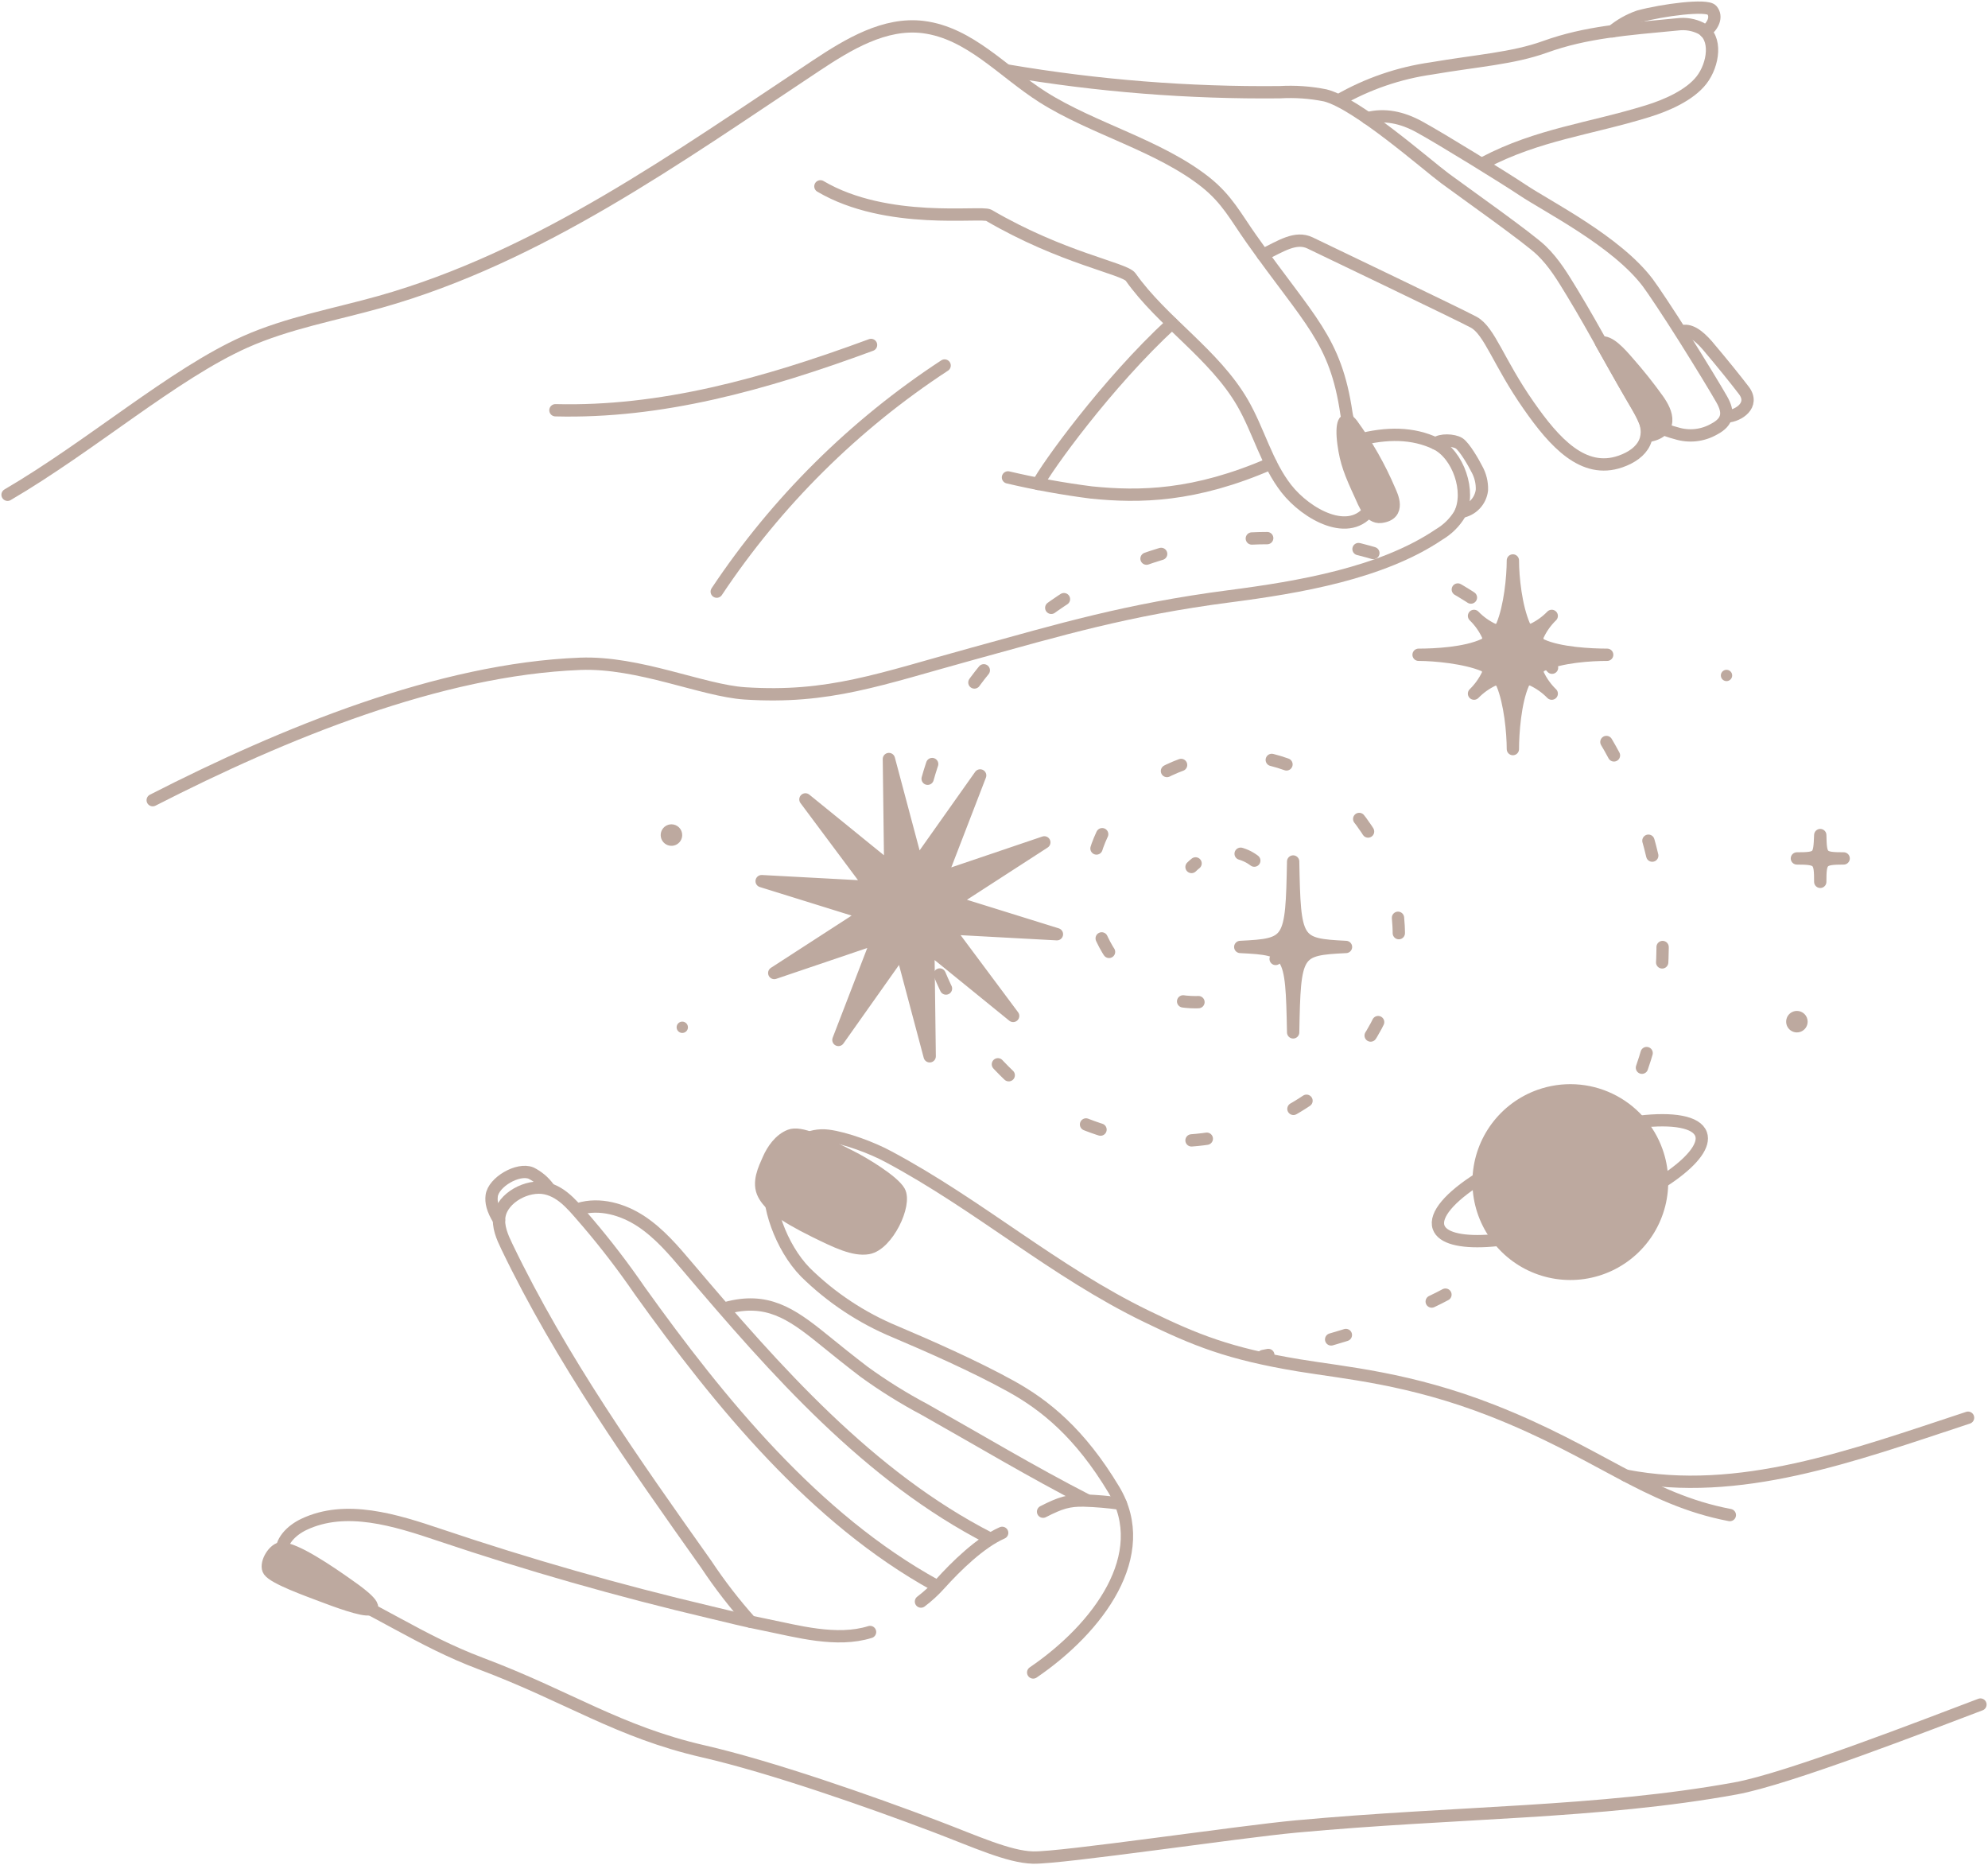 <?xml version="1.0" encoding="UTF-8"?> <svg xmlns="http://www.w3.org/2000/svg" width="323" height="303" viewBox="0 0 323 303" fill="none"> <path d="M205.222 220.287L206.071 220.119" stroke="#BDA99F" stroke-width="2" stroke-linecap="round" stroke-linejoin="round"></path> <path d="M216.278 217.593C226.604 214.618 237.604 209.995 245.98 203.036C276.482 177.696 278.741 134.866 249.088 105.212C237.694 93.818 222.24 87.417 206.127 87.417C190.014 87.417 174.56 93.818 163.166 105.212C158.651 109.726 155.07 115.085 152.627 120.983C150.183 126.881 148.926 133.203 148.926 139.588C148.926 145.972 150.183 152.294 152.627 158.192C155.07 164.09 158.651 169.45 163.166 173.964C166.776 177.577 171.063 180.444 175.781 182.401C180.499 184.358 185.557 185.366 190.665 185.368C195.773 185.37 200.831 184.366 205.551 182.413C210.27 180.459 214.559 177.596 218.172 173.985C224.003 168.149 227.278 160.237 227.278 151.988C227.278 143.738 224.003 135.826 218.172 129.99C213.504 125.324 207.175 122.702 200.574 122.702C193.974 122.702 187.644 125.324 182.977 129.99C179.244 133.724 177.148 138.787 177.148 144.067C177.148 149.347 179.244 154.41 182.977 158.144C184.456 159.623 186.211 160.797 188.144 161.598C190.077 162.398 192.148 162.811 194.24 162.811C196.332 162.811 198.403 162.398 200.335 161.598C202.268 160.797 204.024 159.623 205.503 158.144C210.476 153.17 208.617 145.256 204.612 140.549C203.913 139.808 203.056 139.234 202.105 138.869C201.155 138.505 200.134 138.36 199.119 138.444" stroke="#BDA99F" stroke-width="2" stroke-linecap="round" stroke-linejoin="round" stroke-dasharray="2.5 14.98"></path> <path d="M194.25 140.261C194.019 140.442 193.799 140.636 193.591 140.844" stroke="#BDA99F" stroke-width="2" stroke-linecap="round" stroke-linejoin="round"></path> <path d="M1.228 80.377C14.795 72.449 28.208 60.733 39.811 55.556C46.77 52.455 54.361 51.115 61.698 49.053C87.69 41.742 110.138 25.544 132.629 10.643C137.869 7.17 143.741 3.627 149.977 4.392C157.589 5.346 162.942 11.674 169.424 15.778C177.603 20.948 188.294 23.607 195.885 29.605C199.392 32.412 200.732 35.155 203.328 38.824C212.749 52.153 216.993 55.1 218.761 67.145C219.308 70.976 224.836 79.38 222.697 82.58C219.344 87.554 212.244 83.527 209.01 79.402C205.776 75.276 204.506 69.966 201.876 65.427C197.288 57.527 188.849 52.287 183.706 45.011C182.724 43.608 172.594 41.953 160.655 34.979C159.462 34.278 144.113 36.649 133.295 30.272" stroke="#BDA99F" stroke-width="2" stroke-linecap="round" stroke-linejoin="round"></path> <path d="M90.243 66.647C107.311 67.082 124 62.508 141.524 56.04" stroke="#BDA99F" stroke-width="2" stroke-linecap="round" stroke-linejoin="round"></path> <path d="M116.452 96.113C126.185 81.492 138.781 68.996 153.478 59.379" stroke="#BDA99F" stroke-width="2" stroke-linecap="round" stroke-linejoin="round"></path> <path d="M24.812 129.991C46.188 119.067 71.449 108.727 94.263 107.836C103.796 107.471 114.151 112.192 121.012 112.641C134.677 113.532 142.885 110.354 158.122 106.173C172.152 102.321 183.04 99.038 199.771 96.863C210.995 95.404 224.493 93.145 233.844 86.81C235.205 86.007 236.345 84.879 237.162 83.527C239.014 79.921 236.931 73.803 233.269 72.056C229.607 70.31 225.355 70.239 220.564 71.516" stroke="#BDA99F" stroke-width="2" stroke-linecap="round" stroke-linejoin="round"></path> <path d="M273.157 53.879C274.455 53.36 275.963 54.468 277.366 56.075C279.885 59.05 282.01 61.688 283.357 63.455C285.118 65.82 282.459 67.559 280.593 67.665" stroke="#BDA99F" stroke-width="2" stroke-linecap="round" stroke-linejoin="round"></path> <path d="M219.66 68.92C222.096 72.257 224.144 75.86 225.763 79.661C226.099 80.44 227.699 83.555 224.36 83.969C222.501 84.193 221.61 81.654 221.042 80.419C219.421 76.911 218.691 75.122 218.285 72.077C217.843 68.752 218.46 67.349 219.66 68.92Z" fill="#BDA99F" stroke="#BDA99F" stroke-width="2" stroke-linecap="round" stroke-linejoin="round"></path> <path d="M233.269 72.056C234.005 71.355 236.18 71.46 237.057 72.007C237.934 72.554 239.47 75.227 239.926 76.153C240.524 77.205 240.818 78.403 240.775 79.612C240.671 80.495 240.282 81.319 239.666 81.96C239.051 82.6 238.243 83.023 237.365 83.162" stroke="#BDA99F" stroke-width="2" stroke-linecap="round" stroke-linejoin="round"></path> <path d="M277.1 5.156C278.328 4.181 279.036 2.722 278.138 1.649C277.331 0.68 270.183 1.614 266.275 2.666C264.7 3.211 263.236 4.035 261.954 5.1" stroke="#BDA99F" stroke-width="2" stroke-linecap="round" stroke-linejoin="round"></path> <path d="M168.659 78.616C169.859 76.167 179.771 62.305 190.406 52.518" stroke="#BDA99F" stroke-width="2" stroke-linecap="round" stroke-linejoin="round"></path> <path d="M206.464 75.304C194.089 80.692 185.131 80.798 177.309 80.005C172.757 79.421 168.238 78.604 163.77 77.556" stroke="#BDA99F" stroke-width="2" stroke-linecap="round" stroke-linejoin="round"></path> <path d="M163.734 11.47C178.332 13.954 193.123 15.128 207.93 14.978C210.407 14.834 212.892 15.008 215.324 15.497C220.48 16.795 231.726 26.722 234.784 28.988C237.843 31.254 248.337 38.655 250.442 40.69C252.547 42.724 253.95 45.11 255.43 47.53C259.26 53.844 262.62 60.319 266.423 66.654C269.018 70.962 266.886 73.726 263.28 74.975C257.247 77.079 252.554 71.881 248.359 65.855C243.448 58.839 242.045 53.767 239.442 52.343C237.45 51.248 214.531 40.283 212.855 39.469C210.505 38.333 208.07 40.009 205.187 41.412" stroke="#BDA99F" stroke-width="2" stroke-linecap="round" stroke-linejoin="round"></path> <path d="M241.118 26.434C249.916 21.818 258.243 20.983 267.734 18.051C270.737 17.125 274.539 15.483 276.461 13C278.383 10.516 279.106 6.075 276.335 4.581C275.185 4.015 273.896 3.796 272.624 3.95C264.205 4.756 257.674 5.212 251.038 7.605C245.763 9.506 239.898 9.857 232.581 11.113C227.293 11.863 222.196 13.613 217.562 16.269" stroke="#BDA99F" stroke-width="2" stroke-linecap="round" stroke-linejoin="round"></path> <path d="M222.163 19.202C224.934 18.5 227.733 19.026 230.673 20.647C234.25 22.611 244.703 29.065 247.369 30.861C251.423 33.576 262.62 39.182 267.713 45.917C268.526 46.99 271.129 50.891 273.69 54.96C276.25 59.029 278.818 63.252 279.723 64.852C280.929 66.956 280.831 68.493 278.502 69.713C277.579 70.242 276.557 70.574 275.499 70.689C274.441 70.803 273.372 70.698 272.357 70.38C270.482 69.897 268.705 69.094 267.102 68.008" stroke="#BDA99F" stroke-width="2" stroke-linecap="round" stroke-linejoin="round"></path> <path d="M267.524 70.857C269.629 70.597 270.625 69.622 270.716 68.415C270.807 67.209 270.085 65.946 269.383 64.943C267.865 62.825 266.24 60.785 264.515 58.832C263.21 57.324 261.428 55.324 260.116 55.661C260.116 55.661 263.792 62.235 265.406 64.964C267.019 67.693 268.121 69.853 267.524 70.857Z" fill="#BDA99F" stroke="#BDA99F" stroke-width="2" stroke-linecap="round" stroke-linejoin="round"></path> <path d="M321.772 276.909C313.228 280.136 290.534 288.983 281.989 290.533C259.709 294.588 236.868 294.294 210.561 296.721C201.385 297.563 172.356 301.884 167.831 301.765C163.882 301.667 158.382 299.127 152.103 296.742C141.286 292.631 125.242 287.026 114.291 284.514C100.429 281.329 92.404 275.625 78.107 270.244C68.047 266.449 61.832 261.601 49.808 256.431C48.054 255.673 46.16 254.516 45.809 252.636C45.409 250.475 47.373 248.595 49.359 247.648C56.206 244.392 64.259 246.946 71.45 249.366C85.887 254.23 100.532 258.412 115.386 261.91C118.893 262.731 120.387 263.166 124.428 263.973C129.458 264.983 135.947 266.828 141.363 265.123" stroke="#BDA99F" stroke-width="2" stroke-linecap="round" stroke-linejoin="round"></path> <path d="M151.97 257.525C132.362 246.736 116.985 227.885 103.958 209.694C101.334 205.868 98.513 202.182 95.505 198.651C93.505 196.399 91.583 193.663 88.63 193.039C85.677 192.415 81.657 194.561 81.145 197.529C80.85 199.248 81.601 200.945 82.358 202.517C91.176 220.848 102.99 237.545 114.754 254.137C116.927 257.411 119.333 260.525 121.952 263.454" stroke="#BDA99F" stroke-width="2" stroke-linecap="round" stroke-linejoin="round"></path> <path d="M160.781 249.907C141.18 239.867 125.978 222.595 111.731 205.8C109.444 203.099 107.115 200.356 104.161 198.406C101.208 196.455 97.462 195.382 94.066 196.385" stroke="#BDA99F" stroke-width="2" stroke-linecap="round" stroke-linejoin="round"></path> <path d="M169.473 245.578C172.279 244.14 173.647 243.719 176.123 243.768C178.126 243.828 180.124 244.002 182.107 244.287" stroke="#BDA99F" stroke-width="2" stroke-linecap="round" stroke-linejoin="round"></path> <path d="M117.96 212.493C124.554 210.697 128.483 213.321 133.625 217.488C135.856 219.305 138.101 221.101 140.387 222.848C143.515 225.116 146.796 227.162 150.209 228.972C158.865 233.848 167.747 239.173 176.586 243.705" stroke="#BDA99F" stroke-width="2" stroke-linecap="round" stroke-linejoin="round"></path> <path d="M149.634 260.177C150.755 259.33 151.791 258.376 152.727 257.329C155.337 254.432 159.266 250.58 162.829 249.016" stroke="#BDA99F" stroke-width="2" stroke-linecap="round" stroke-linejoin="round"></path> <path d="M167.866 271.697C178.445 264.485 187.305 252.558 180.991 242.035C175.442 232.782 169.767 228.25 164.246 225.198C158.325 221.922 150.784 218.61 145.488 216.365C140.03 214.111 135.06 210.821 130.854 206.677C126.834 202.559 124.47 195.529 125.186 191.566C125.473 189.959 126.027 189.257 127.066 188.009C128.946 185.743 131.583 184.136 134.509 184.501C137.434 184.866 141.77 186.507 144.33 187.896C159.062 195.754 171.289 206.586 186.295 213.854C194.194 217.691 199.624 219.915 211.058 221.809C218.473 223.037 228.989 223.865 242.508 229.169C251.157 232.571 257.387 236.135 263.118 239.18C268.85 242.225 274.251 244.834 281.056 246.125" stroke="#BDA99F" stroke-width="2" stroke-linecap="round" stroke-linejoin="round"></path> <path d="M319.759 230.312C300.775 236.57 282.613 243.291 264.156 239.727" stroke="#BDA99F" stroke-width="2" stroke-linecap="round" stroke-linejoin="round"></path> <path d="M124.092 194.056C123.04 192.099 124.197 189.847 124.857 188.331C125.516 186.816 126.702 185.097 128.364 184.466C130.027 183.835 133.345 185.413 138.185 187.861C140.437 188.991 145.116 191.832 146.099 193.544C147.291 195.649 144.197 202.201 141.062 202.755C138.74 203.162 135.835 201.738 132.398 200.047C126.807 197.29 124.927 195.621 124.092 194.056Z" fill="#BDA99F" stroke="#BDA99F" stroke-width="2" stroke-linecap="round" stroke-linejoin="round"></path> <path d="M60.127 261.405C61.572 260.935 57.636 258.22 56.528 257.441C53.596 255.365 47.941 251.485 45.598 251.52C44.279 251.801 43.003 254.207 43.711 255.189C44.602 256.424 49.864 258.297 52.312 259.23C54.459 260.044 59.032 261.756 60.127 261.405Z" fill="#BDA99F" stroke="#BDA99F" stroke-width="2" stroke-linecap="round" stroke-linejoin="round"></path> <path d="M81.082 198.216C79.973 196.427 79.763 195.27 79.889 194.267C80.162 192.043 84.182 189.692 86.294 190.576C87.401 191.132 88.362 191.939 89.1 192.934" stroke="#BDA99F" stroke-width="2" stroke-linecap="round" stroke-linejoin="round"></path> <path d="M144.422 123.305L148.996 140.465L159.252 125.971L152.861 142.541L169.676 136.845L154.769 146.491L171.725 151.767L153.998 150.805L164.611 165.04L150.827 153.843L151.051 171.599L146.484 154.44L136.221 168.941L142.612 152.37L125.796 158.067L140.704 148.42L123.748 143.145L141.482 144.099L130.861 129.864L144.646 141.061L144.422 123.305Z" fill="#BDA99F" stroke="#BDA99F" stroke-width="2" stroke-linecap="round" stroke-linejoin="round"></path> <path d="M249.901 109.582C249.786 109.299 249.787 108.98 249.905 108.698C250.024 108.415 250.249 108.191 250.533 108.074C253.619 106.671 258.411 106.369 261.126 106.369C258.53 106.369 253.36 106.124 250.463 104.784C250.175 104.647 249.953 104.402 249.846 104.102C249.738 103.803 249.753 103.473 249.887 103.184C250.437 102.016 251.193 100.956 252.118 100.055C251.256 100.941 250.247 101.672 249.137 102.216C249.002 102.277 248.857 102.311 248.71 102.316C248.562 102.321 248.415 102.296 248.277 102.244C248.139 102.192 248.012 102.113 247.904 102.012C247.797 101.911 247.71 101.789 247.65 101.655C246.296 98.54 245.805 93.805 245.805 91.047C245.805 93.713 245.335 98.582 244.065 101.613C244.009 101.755 243.924 101.885 243.817 101.994C243.71 102.104 243.582 102.191 243.441 102.251C243.3 102.31 243.149 102.341 242.996 102.341C242.842 102.341 242.691 102.31 242.55 102.251C241.407 101.707 240.371 100.964 239.491 100.055C240.426 100.967 241.187 102.041 241.736 103.226C241.848 103.509 241.846 103.823 241.729 104.104C241.612 104.384 241.391 104.608 241.111 104.728C238.074 106.131 233.149 106.369 230.483 106.369C233.121 106.369 238.067 106.839 241.055 108.088C241.198 108.144 241.328 108.228 241.437 108.335C241.547 108.442 241.635 108.57 241.695 108.711C241.755 108.852 241.786 109.003 241.787 109.157C241.788 109.31 241.759 109.462 241.701 109.603C241.15 110.752 240.402 111.794 239.491 112.683C240.381 111.77 241.426 111.022 242.578 110.473C242.719 110.415 242.87 110.386 243.023 110.387C243.176 110.388 243.327 110.42 243.467 110.48C243.607 110.54 243.734 110.627 243.841 110.737C243.947 110.847 244.03 110.977 244.086 111.119C245.349 114.121 245.805 119.053 245.805 121.691C245.805 119.067 246.169 114.058 247.467 111.084C247.523 110.943 247.607 110.815 247.713 110.706C247.819 110.598 247.946 110.512 248.085 110.452C248.225 110.393 248.374 110.362 248.526 110.361C248.678 110.359 248.828 110.388 248.968 110.445C250.145 110.995 251.212 111.753 252.118 112.683C251.2 111.79 250.449 110.74 249.901 109.582Z" fill="#BDA99F" stroke="#BDA99F" stroke-width="2" stroke-linecap="round" stroke-linejoin="round"></path> <path d="M111.773 166.892C111.771 167.074 111.716 167.251 111.614 167.401C111.512 167.551 111.368 167.668 111.2 167.736C111.032 167.805 110.848 167.822 110.67 167.786C110.492 167.749 110.329 167.661 110.201 167.532C110.073 167.404 109.987 167.24 109.952 167.062C109.917 166.884 109.935 166.699 110.005 166.532C110.075 166.364 110.193 166.221 110.344 166.12C110.495 166.02 110.672 165.966 110.854 165.966C110.975 165.966 111.095 165.99 111.207 166.037C111.319 166.083 111.42 166.152 111.506 166.238C111.591 166.324 111.659 166.426 111.705 166.538C111.75 166.651 111.773 166.771 111.773 166.892V166.892Z" fill="#BDA99F"></path> <path d="M281.435 109.737C281.433 109.918 281.378 110.095 281.276 110.245C281.175 110.395 281.031 110.512 280.862 110.581C280.694 110.649 280.51 110.666 280.332 110.63C280.154 110.594 279.991 110.506 279.863 110.377C279.736 110.248 279.649 110.084 279.614 109.906C279.579 109.728 279.598 109.544 279.667 109.376C279.737 109.209 279.855 109.066 280.006 108.965C280.157 108.864 280.334 108.811 280.516 108.811C280.637 108.811 280.757 108.835 280.869 108.881C280.981 108.928 281.083 108.996 281.168 109.082C281.253 109.168 281.321 109.27 281.367 109.383C281.412 109.495 281.436 109.615 281.435 109.737V109.737Z" fill="#BDA99F"></path> <path d="M110.84 135.659C110.84 136.005 110.738 136.343 110.545 136.63C110.353 136.918 110.08 137.142 109.76 137.274C109.441 137.406 109.089 137.44 108.75 137.372C108.411 137.304 108.1 137.137 107.856 136.892C107.612 136.647 107.446 136.335 107.379 135.995C107.313 135.656 107.348 135.305 107.482 134.986C107.615 134.667 107.84 134.394 108.128 134.203C108.416 134.012 108.755 133.911 109.1 133.912C109.33 133.912 109.556 133.957 109.768 134.045C109.979 134.133 110.172 134.262 110.333 134.424C110.495 134.586 110.623 134.779 110.71 134.991C110.797 135.203 110.841 135.43 110.84 135.659V135.659Z" fill="#BDA99F"></path> <path d="M293.698 165.966C293.699 166.312 293.598 166.651 293.406 166.939C293.215 167.227 292.942 167.452 292.623 167.585C292.303 167.719 291.951 167.754 291.612 167.687C291.272 167.619 290.96 167.453 290.716 167.208C290.471 166.963 290.305 166.652 290.237 166.312C290.17 165.973 290.205 165.621 290.338 165.301C290.471 164.982 290.696 164.709 290.985 164.518C291.273 164.326 291.612 164.225 291.958 164.226C292.419 164.226 292.862 164.409 293.188 164.736C293.514 165.062 293.698 165.505 293.698 165.966V165.966Z" fill="#BDA99F"></path> <path d="M299.549 139.454C295.95 139.454 295.746 139.763 295.746 143.257C295.746 139.749 295.55 139.454 291.951 139.454C295.55 139.454 295.606 139.216 295.746 135.659C295.817 139.209 295.957 139.454 299.549 139.454Z" fill="#BDA99F" stroke="#BDA99F" stroke-width="2" stroke-linecap="round" stroke-linejoin="round"></path> <path d="M269.186 187.048C270.173 189.827 270.313 192.835 269.589 195.694C268.865 198.552 267.31 201.132 265.12 203.106C262.93 205.081 260.204 206.361 257.286 206.786C254.368 207.211 251.39 206.761 248.728 205.494C246.066 204.226 243.84 202.197 242.331 199.664C240.822 197.131 240.098 194.207 240.25 191.262C240.403 188.317 241.426 185.484 243.188 183.121C244.951 180.757 247.375 178.969 250.154 177.984C251.999 177.328 253.955 177.043 255.91 177.144C257.865 177.245 259.781 177.73 261.549 178.572C263.316 179.413 264.9 180.595 266.211 182.05C267.521 183.504 268.533 185.202 269.186 187.048V187.048Z" fill="#BDA99F" stroke="#BDA99F" stroke-width="2" stroke-linecap="round" stroke-linejoin="round"></path> <path d="M266.374 182.228C271.803 181.59 275.669 182.228 276.384 184.248C277.612 187.707 269.06 193.895 257.282 198.069C245.503 202.243 234.96 202.833 233.739 199.381C233.037 197.368 235.619 194.428 240.235 191.503" stroke="#BDA99F" stroke-width="2" stroke-linecap="round" stroke-linejoin="round"></path> <path d="M218.691 153.836C210.553 154.236 210.35 154.538 210.104 167.713C209.852 154.566 209.648 154.236 201.511 153.836C209.648 153.429 209.852 153.135 210.104 139.952C210.35 153.106 210.553 153.429 218.691 153.836Z" fill="#BDA99F" stroke="#BDA99F" stroke-width="2" stroke-linecap="round" stroke-linejoin="round"></path> </svg> 
